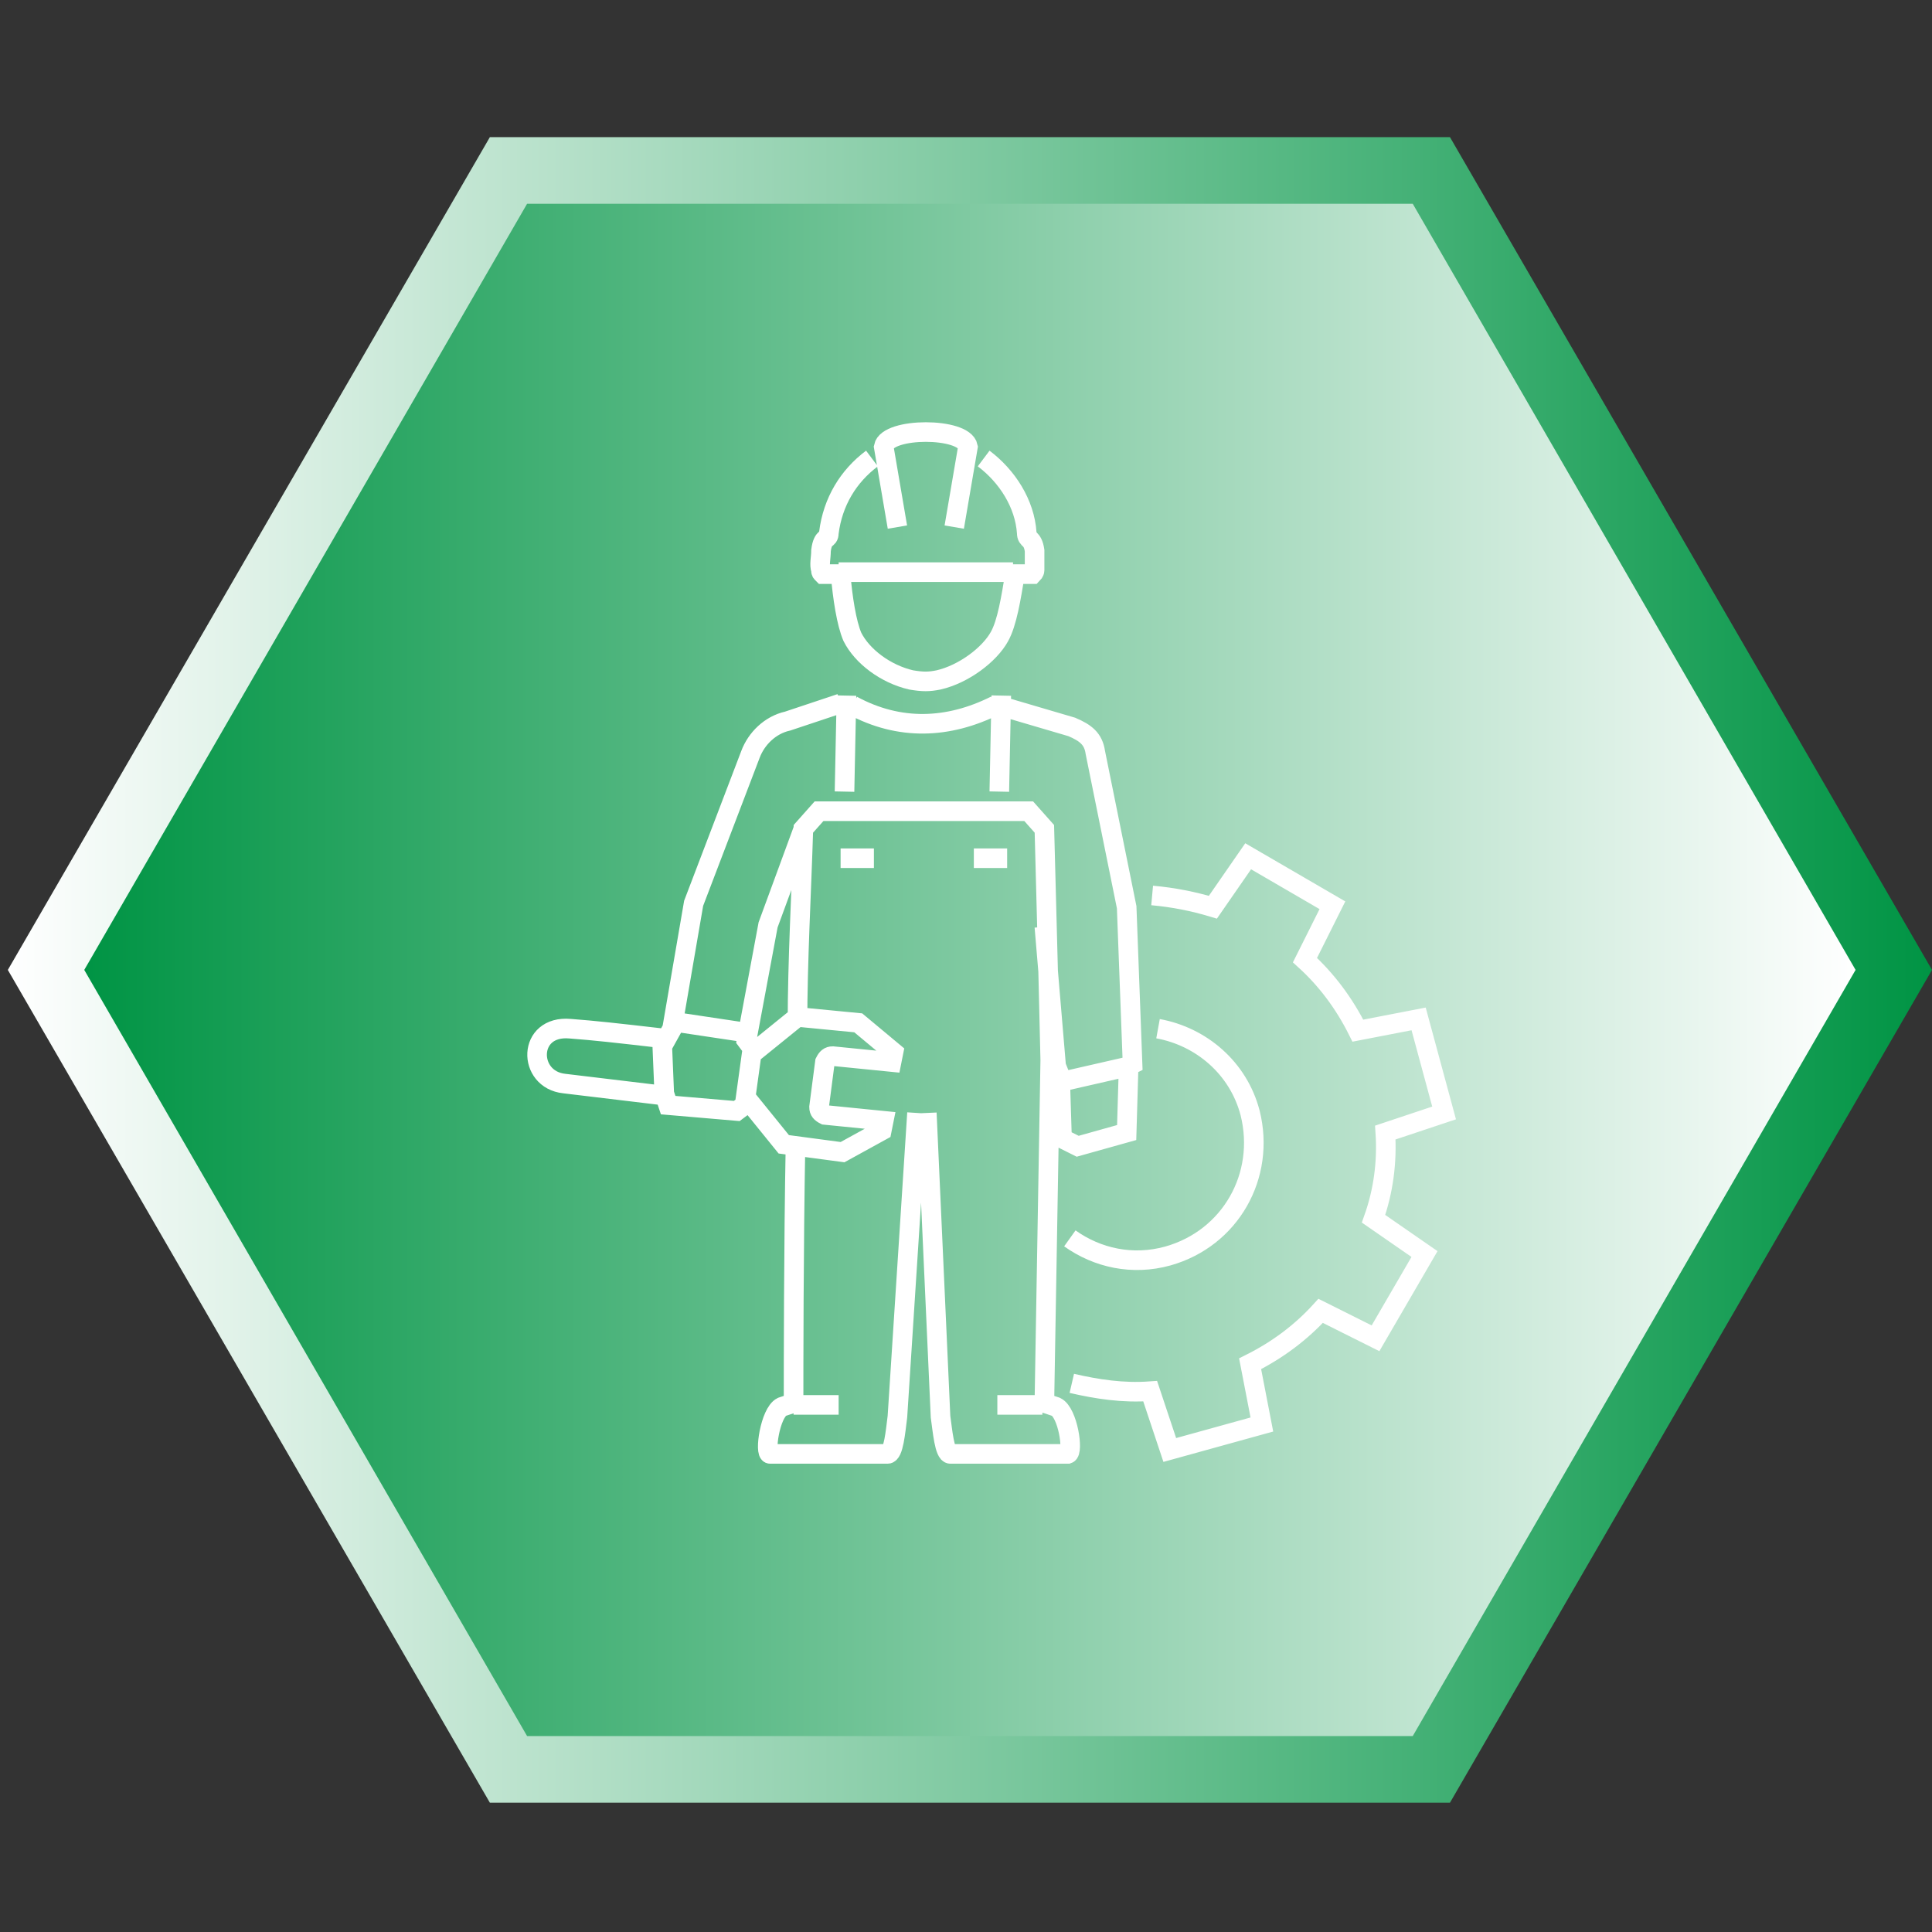 <?xml version="1.0" encoding="utf-8"?>
<!-- Generator: Adobe Illustrator 26.3.1, SVG Export Plug-In . SVG Version: 6.00 Build 0)  -->
<svg version="1.1" id="Layer_1" xmlns="http://www.w3.org/2000/svg" xmlns:xlink="http://www.w3.org/1999/xlink" x="0px" y="0px"
	 viewBox="0 0 98.6 98.6" style="enable-background:new 0 0 98.6 98.6;" xml:space="preserve">
<rect x="0" y="0" width="98.6" height="98.6" fill="#333333" stroke="none"/>
<style type="text/css">
	.st0{fill:url(#SVGID_1_);}
	.st1{fill:url(#SVGID_00000106105573086924255900000009825078177370167473_);}
	.st2{fill:none;stroke:#FFFFFF;stroke-miterlimit:22.926;}
</style>
<g>
	<linearGradient id="SVGID_1_" gradientUnits="userSpaceOnUse" x1="0.4" y1="49.5" x2="98.6" y2="49.5">
		<stop  offset="0" style="stop-color:#FFFFFF"/>
		<stop  offset="1" style="stop-color:#009444"/>
	</linearGradient>
	<polygon class="st0" points="74,7 25,7 0.4,49.5 25,92 74,92 98.6,49.5 	"/>
	
		<linearGradient id="SVGID_00000045613343076641833490000000280613980748798896_" gradientUnits="userSpaceOnUse" x1="94.675" y1="49.5" x2="4.324" y2="49.5">
		<stop  offset="0" style="stop-color:#FFFFFF"/>
		<stop  offset="1" style="stop-color:#009444"/>
	</linearGradient>
	<polygon style="fill:url(#SVGID_00000045613343076641833490000000280613980748798896_);" points="72.1,10.4 26.9,10.4 4.3,49.5 
		26.9,88.6 72.1,88.6 94.7,49.5 	"/>
</g>
<g>
	<path class="st2" d="M43.5,36c2.4,1.3,4.9,1.2,7.3,0 M44.5,23.4c-1.2,0.9-2,2.2-2.2,3.8c0,0.4-0.3,0.1-0.4,0.9c0,0.4-0.1,0.7,0,1
		c0,0.1,0,0.1,0.1,0.2h0.9c0.1,1.2,0.3,2.5,0.6,3.2c0.5,1,1.7,1.9,3,2.2c0.6,0.1,0.9,0.1,1.4,0c1.3-0.3,2.6-1.3,3.1-2.2
		c0.4-0.7,0.6-2,0.8-3.2h0.9c0,0,0.1-0.1,0.1-0.2c0-0.3,0-0.7,0-1c-0.1-0.7-0.4-0.5-0.4-0.9c-0.1-1.5-1-2.9-2.2-3.8 M48.7,26.9
		l0.7-4.1c-0.2-1-4.1-1-4.3,0l0.7,4.1 M42.8,29.2h8.9 M51.1,35.5L51,40.4 M44.6,43.8h-1.7 M51.4,43.8h-1.7 M40.7,52.3
		c0-3.3,0.2-6.7,0.3-10l0.8-0.9h10.7l0.8,0.9l0.2,7.6l0.1,4.2c-0.1,5.8-0.2,11.7-0.3,17.5l0.6,0.2c0.6,0.3,0.9,2.3,0.6,2.4h-6
		c-0.3,0-0.4-1.2-0.5-1.9l-0.7-15.5 M46.8,56.8l-1,15.5c-0.1,0.8-0.2,1.9-0.5,1.9h-6c-0.3,0,0-2.1,0.6-2.4l0.6-0.2
		c0-1.7,0-7.9,0.1-13.3 M43.2,35.5l-0.1,4.9 M41,42.3l-1.8,4.9l-1.1,5.9l0.3,0.4L38,56.4l-0.4,0.3l-3.5-0.3l-0.2-0.6l-0.1-2.4
		l0.5-0.9l1.1-6.4l2.9-7.6c0.3-0.8,1-1.5,1.9-1.7l2.7-0.9 M38,53.5c0.2,0,0.4,0,0.6,0.1l2.1-1.7l3.1,0.3l1.8,1.5l-0.1,0.5l-3-0.3
		c-0.2,0-0.3,0.1-0.4,0.3l-0.3,2.3c0,0.2,0.1,0.3,0.3,0.4l3,0.3L45,57.7l-2,1.1l-3-0.4l-1.7-2.1l-0.5-0.1 M33.8,55.9l-5-0.6
		c-1.9-0.2-1.9-3,0.3-2.8c1.3,0.1,2.2,0.2,4.8,0.5 M40.5,71.7h2.3 M50.9,71.7h2.3 M53.3,47.3l0.6,7.1l0.2,0.5l0.1,3.2l0.8,0.4
		l2.5-0.7l0.1-3.4l0.2-0.1l-0.3-8l-1.6-7.9c-0.1-0.7-0.5-1-1.2-1.3l-3.4-1 M34.1,52.1l4,0.6 M57.7,54.4l-3.5,0.8 M59.1,52.5
		c2.2,0.4,4.1,2,4.7,4.3c0.8,3.2-1,6.4-4.2,7.3c-1.8,0.5-3.6,0.1-5-0.9 M58.8,45.7c1.1,0.1,2.1,0.3,3.1,0.6l1.8-2.6l4.3,2.5L66.6,49
		c1.1,1,2,2.2,2.7,3.6l3.1-0.6l1.3,4.8l-3,1c0.1,1.5-0.1,3-0.6,4.4l2.6,1.8l-2.5,4.3l-2.8-1.4c-1,1.1-2.2,2-3.6,2.7l0.6,3.1L59.7,74
		l-1-3c-1.4,0.1-2.7-0.1-4-0.4"/>
</g>
</svg>
